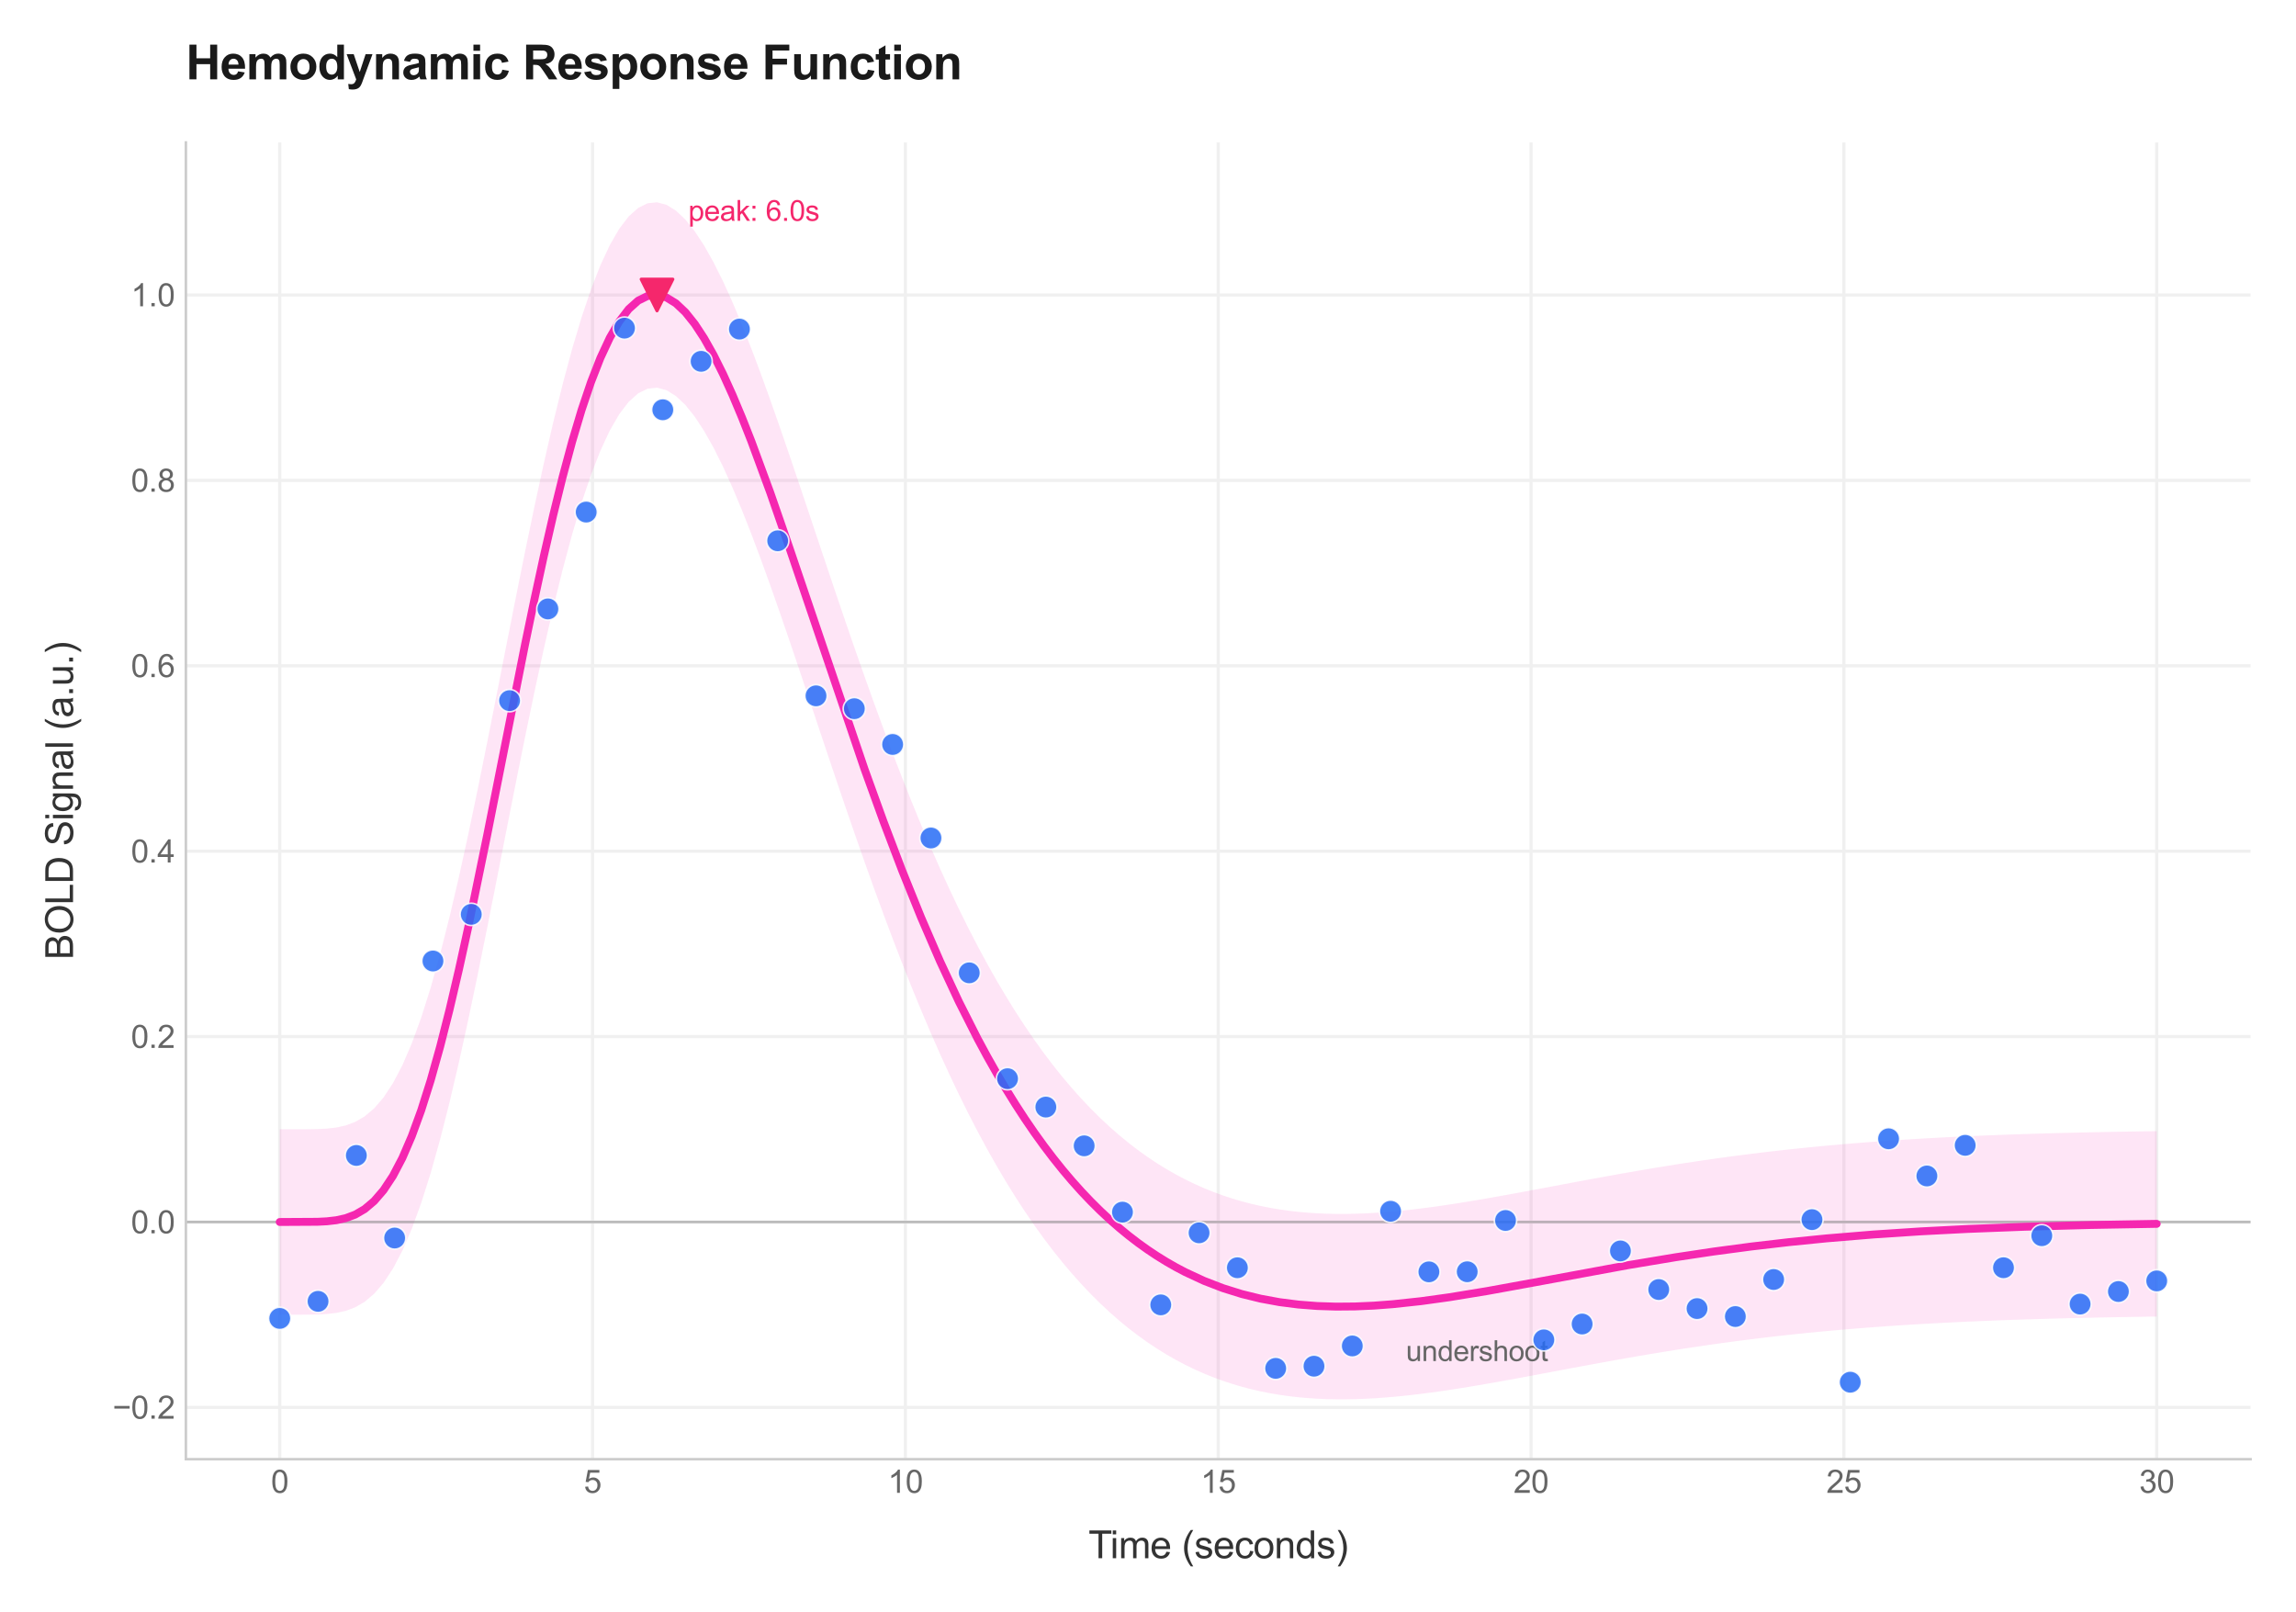 <?xml version="1.0" encoding="utf-8" standalone="no"?>
<!DOCTYPE svg PUBLIC "-//W3C//DTD SVG 1.1//EN"
  "http://www.w3.org/Graphics/SVG/1.1/DTD/svg11.dtd">
<svg xmlns:xlink="http://www.w3.org/1999/xlink" viewBox="0 0 727.609 510.663" xmlns="http://www.w3.org/2000/svg" version="1.1">
 <defs>
  <style type="text/css">*{stroke-linejoin: round; stroke-linecap: butt}</style>
 </defs>
 <g id="figure_1">
  <g id="patch_1">
   <path d="M 0 510.663 
L 727.609 510.663 
L 727.609 0 
L 0 0 
z
" style="fill: #ffffff"/>
  </g>
  <g id="axes_1">
   <g id="patch_2">
    <path d="M 58.909 462.357 
L 713.209 462.357 
L 713.209 45.137 
L 58.909 45.137 
z
" style="fill: #ffffff"/>
   </g>
   <g id="matplotlib.axis_1">
    <g id="xtick_1">
     <g id="line2d_1">
      <path d="M 88.65 462.357 
L 88.65 45.137 
" clip-path="url(#p1707a2ef3b)" style="fill: none; stroke: #f0f0f0; stroke-linecap: round"/>
     </g>
     <g id="text_1">
      <!-- 0 -->
      <g style="fill: #666666" transform="translate(85.87 473.015) scale(0.1 -0.1)">
       <defs>
        <path id="ArialMT-30" d="M 266 2259 
Q 266 3072 433 3567 
Q 600 4063 929 4331 
Q 1259 4600 1759 4600 
Q 2128 4600 2406 4451 
Q 2684 4303 2865 4023 
Q 3047 3744 3150 3342 
Q 3253 2941 3253 2259 
Q 3253 1453 3087 958 
Q 2922 463 2592 192 
Q 2263 -78 1759 -78 
Q 1097 -78 719 397 
Q 266 969 266 2259 
z
M 844 2259 
Q 844 1131 1108 757 
Q 1372 384 1759 384 
Q 2147 384 2411 759 
Q 2675 1134 2675 2259 
Q 2675 3391 2411 3762 
Q 2147 4134 1753 4134 
Q 1366 4134 1134 3806 
Q 844 3388 844 2259 
z
" transform="scale(0.016)"/>
       </defs>
       <use xlink:href="#ArialMT-30"/>
      </g>
     </g>
    </g>
    <g id="xtick_2">
     <g id="line2d_2">
      <path d="M 187.787 462.357 
L 187.787 45.137 
" clip-path="url(#p1707a2ef3b)" style="fill: none; stroke: #f0f0f0; stroke-linecap: round"/>
     </g>
     <g id="text_2">
      <!-- 5 -->
      <g style="fill: #666666" transform="translate(185.006 473.015) scale(0.1 -0.1)">
       <defs>
        <path id="ArialMT-35" d="M 266 1200 
L 856 1250 
Q 922 819 1161 601 
Q 1400 384 1738 384 
Q 2144 384 2425 690 
Q 2706 997 2706 1503 
Q 2706 1984 2436 2262 
Q 2166 2541 1728 2541 
Q 1456 2541 1237 2417 
Q 1019 2294 894 2097 
L 366 2166 
L 809 4519 
L 3088 4519 
L 3088 3981 
L 1259 3981 
L 1013 2750 
Q 1425 3038 1878 3038 
Q 2478 3038 2890 2622 
Q 3303 2206 3303 1553 
Q 3303 931 2941 478 
Q 2500 -78 1738 -78 
Q 1113 -78 717 272 
Q 322 622 266 1200 
z
" transform="scale(0.016)"/>
       </defs>
       <use xlink:href="#ArialMT-35"/>
      </g>
     </g>
    </g>
    <g id="xtick_3">
     <g id="line2d_3">
      <path d="M 286.923 462.357 
L 286.923 45.137 
" clip-path="url(#p1707a2ef3b)" style="fill: none; stroke: #f0f0f0; stroke-linecap: round"/>
     </g>
     <g id="text_3">
      <!-- 10 -->
      <g style="fill: #666666" transform="translate(281.362 473.015) scale(0.1 -0.1)">
       <defs>
        <path id="ArialMT-31" d="M 2384 0 
L 1822 0 
L 1822 3584 
Q 1619 3391 1289 3197 
Q 959 3003 697 2906 
L 697 3450 
Q 1169 3672 1522 3987 
Q 1875 4303 2022 4600 
L 2384 4600 
L 2384 0 
z
" transform="scale(0.016)"/>
       </defs>
       <use xlink:href="#ArialMT-31"/>
       <use xlink:href="#ArialMT-30" transform="translate(55.615 0)"/>
      </g>
     </g>
    </g>
    <g id="xtick_4">
     <g id="line2d_4">
      <path d="M 386.059 462.357 
L 386.059 45.137 
" clip-path="url(#p1707a2ef3b)" style="fill: none; stroke: #f0f0f0; stroke-linecap: round"/>
     </g>
     <g id="text_4">
      <!-- 15 -->
      <g style="fill: #666666" transform="translate(380.498 473.015) scale(0.1 -0.1)">
       <use xlink:href="#ArialMT-31"/>
       <use xlink:href="#ArialMT-35" transform="translate(55.615 0)"/>
      </g>
     </g>
    </g>
    <g id="xtick_5">
     <g id="line2d_5">
      <path d="M 485.196 462.357 
L 485.196 45.137 
" clip-path="url(#p1707a2ef3b)" style="fill: none; stroke: #f0f0f0; stroke-linecap: round"/>
     </g>
     <g id="text_5">
      <!-- 20 -->
      <g style="fill: #666666" transform="translate(479.635 473.015) scale(0.1 -0.1)">
       <defs>
        <path id="ArialMT-32" d="M 3222 541 
L 3222 0 
L 194 0 
Q 188 203 259 391 
Q 375 700 629 1000 
Q 884 1300 1366 1694 
Q 2113 2306 2375 2664 
Q 2638 3022 2638 3341 
Q 2638 3675 2398 3904 
Q 2159 4134 1775 4134 
Q 1369 4134 1125 3890 
Q 881 3647 878 3216 
L 300 3275 
Q 359 3922 746 4261 
Q 1134 4600 1788 4600 
Q 2447 4600 2831 4234 
Q 3216 3869 3216 3328 
Q 3216 3053 3103 2787 
Q 2991 2522 2730 2228 
Q 2469 1934 1863 1422 
Q 1356 997 1212 845 
Q 1069 694 975 541 
L 3222 541 
z
" transform="scale(0.016)"/>
       </defs>
       <use xlink:href="#ArialMT-32"/>
       <use xlink:href="#ArialMT-30" transform="translate(55.615 0)"/>
      </g>
     </g>
    </g>
    <g id="xtick_6">
     <g id="line2d_6">
      <path d="M 584.332 462.357 
L 584.332 45.137 
" clip-path="url(#p1707a2ef3b)" style="fill: none; stroke: #f0f0f0; stroke-linecap: round"/>
     </g>
     <g id="text_6">
      <!-- 25 -->
      <g style="fill: #666666" transform="translate(578.771 473.015) scale(0.1 -0.1)">
       <use xlink:href="#ArialMT-32"/>
       <use xlink:href="#ArialMT-35" transform="translate(55.615 0)"/>
      </g>
     </g>
    </g>
    <g id="xtick_7">
     <g id="line2d_7">
      <path d="M 683.468 462.357 
L 683.468 45.137 
" clip-path="url(#p1707a2ef3b)" style="fill: none; stroke: #f0f0f0; stroke-linecap: round"/>
     </g>
     <g id="text_7">
      <!-- 30 -->
      <g style="fill: #666666" transform="translate(677.908 473.015) scale(0.1 -0.1)">
       <defs>
        <path id="ArialMT-33" d="M 269 1209 
L 831 1284 
Q 928 806 1161 595 
Q 1394 384 1728 384 
Q 2125 384 2398 659 
Q 2672 934 2672 1341 
Q 2672 1728 2419 1979 
Q 2166 2231 1775 2231 
Q 1616 2231 1378 2169 
L 1441 2663 
Q 1497 2656 1531 2656 
Q 1891 2656 2178 2843 
Q 2466 3031 2466 3422 
Q 2466 3731 2256 3934 
Q 2047 4138 1716 4138 
Q 1388 4138 1169 3931 
Q 950 3725 888 3313 
L 325 3413 
Q 428 3978 793 4289 
Q 1159 4600 1703 4600 
Q 2078 4600 2393 4439 
Q 2709 4278 2876 4000 
Q 3044 3722 3044 3409 
Q 3044 3113 2884 2869 
Q 2725 2625 2413 2481 
Q 2819 2388 3044 2092 
Q 3269 1797 3269 1353 
Q 3269 753 2831 336 
Q 2394 -81 1725 -81 
Q 1122 -81 723 278 
Q 325 638 269 1209 
z
" transform="scale(0.016)"/>
       </defs>
       <use xlink:href="#ArialMT-33"/>
       <use xlink:href="#ArialMT-30" transform="translate(55.615 0)"/>
      </g>
     </g>
    </g>
    <g id="text_8">
     <!-- Time (seconds) -->
     <g style="fill: #333333" transform="translate(344.943 493.738) scale(0.12 -0.12)">
      <defs>
       <path id="ArialMT-54" d="M 1659 0 
L 1659 4041 
L 150 4041 
L 150 4581 
L 3781 4581 
L 3781 4041 
L 2266 4041 
L 2266 0 
L 1659 0 
z
" transform="scale(0.016)"/>
       <path id="ArialMT-69" d="M 425 3934 
L 425 4581 
L 988 4581 
L 988 3934 
L 425 3934 
z
M 425 0 
L 425 3319 
L 988 3319 
L 988 0 
L 425 0 
z
" transform="scale(0.016)"/>
       <path id="ArialMT-6d" d="M 422 0 
L 422 3319 
L 925 3319 
L 925 2853 
Q 1081 3097 1340 3245 
Q 1600 3394 1931 3394 
Q 2300 3394 2536 3241 
Q 2772 3088 2869 2813 
Q 3263 3394 3894 3394 
Q 4388 3394 4653 3120 
Q 4919 2847 4919 2278 
L 4919 0 
L 4359 0 
L 4359 2091 
Q 4359 2428 4304 2576 
Q 4250 2725 4106 2815 
Q 3963 2906 3769 2906 
Q 3419 2906 3187 2673 
Q 2956 2441 2956 1928 
L 2956 0 
L 2394 0 
L 2394 2156 
Q 2394 2531 2256 2718 
Q 2119 2906 1806 2906 
Q 1569 2906 1367 2781 
Q 1166 2656 1075 2415 
Q 984 2175 984 1722 
L 984 0 
L 422 0 
z
" transform="scale(0.016)"/>
       <path id="ArialMT-65" d="M 2694 1069 
L 3275 997 
Q 3138 488 2766 206 
Q 2394 -75 1816 -75 
Q 1088 -75 661 373 
Q 234 822 234 1631 
Q 234 2469 665 2931 
Q 1097 3394 1784 3394 
Q 2450 3394 2872 2941 
Q 3294 2488 3294 1666 
Q 3294 1616 3291 1516 
L 816 1516 
Q 847 969 1125 678 
Q 1403 388 1819 388 
Q 2128 388 2347 550 
Q 2566 713 2694 1069 
z
M 847 1978 
L 2700 1978 
Q 2663 2397 2488 2606 
Q 2219 2931 1791 2931 
Q 1403 2931 1139 2672 
Q 875 2413 847 1978 
z
" transform="scale(0.016)"/>
       <path id="ArialMT-20" transform="scale(0.016)"/>
       <path id="ArialMT-28" d="M 1497 -1347 
Q 1031 -759 709 28 
Q 388 816 388 1659 
Q 388 2403 628 3084 
Q 909 3875 1497 4659 
L 1900 4659 
Q 1522 4009 1400 3731 
Q 1209 3300 1100 2831 
Q 966 2247 966 1656 
Q 966 153 1900 -1347 
L 1497 -1347 
z
" transform="scale(0.016)"/>
       <path id="ArialMT-73" d="M 197 991 
L 753 1078 
Q 800 744 1014 566 
Q 1228 388 1613 388 
Q 2000 388 2187 545 
Q 2375 703 2375 916 
Q 2375 1106 2209 1216 
Q 2094 1291 1634 1406 
Q 1016 1563 777 1677 
Q 538 1791 414 1992 
Q 291 2194 291 2438 
Q 291 2659 392 2848 
Q 494 3038 669 3163 
Q 800 3259 1026 3326 
Q 1253 3394 1513 3394 
Q 1903 3394 2198 3281 
Q 2494 3169 2634 2976 
Q 2775 2784 2828 2463 
L 2278 2388 
Q 2241 2644 2061 2787 
Q 1881 2931 1553 2931 
Q 1166 2931 1000 2803 
Q 834 2675 834 2503 
Q 834 2394 903 2306 
Q 972 2216 1119 2156 
Q 1203 2125 1616 2013 
Q 2213 1853 2448 1751 
Q 2684 1650 2818 1456 
Q 2953 1263 2953 975 
Q 2953 694 2789 445 
Q 2625 197 2315 61 
Q 2006 -75 1616 -75 
Q 969 -75 630 194 
Q 291 463 197 991 
z
" transform="scale(0.016)"/>
       <path id="ArialMT-63" d="M 2588 1216 
L 3141 1144 
Q 3050 572 2676 248 
Q 2303 -75 1759 -75 
Q 1078 -75 664 370 
Q 250 816 250 1647 
Q 250 2184 428 2587 
Q 606 2991 970 3192 
Q 1334 3394 1763 3394 
Q 2303 3394 2647 3120 
Q 2991 2847 3088 2344 
L 2541 2259 
Q 2463 2594 2264 2762 
Q 2066 2931 1784 2931 
Q 1359 2931 1093 2626 
Q 828 2322 828 1663 
Q 828 994 1084 691 
Q 1341 388 1753 388 
Q 2084 388 2306 591 
Q 2528 794 2588 1216 
z
" transform="scale(0.016)"/>
       <path id="ArialMT-6f" d="M 213 1659 
Q 213 2581 725 3025 
Q 1153 3394 1769 3394 
Q 2453 3394 2887 2945 
Q 3322 2497 3322 1706 
Q 3322 1066 3130 698 
Q 2938 331 2570 128 
Q 2203 -75 1769 -75 
Q 1072 -75 642 372 
Q 213 819 213 1659 
z
M 791 1659 
Q 791 1022 1069 705 
Q 1347 388 1769 388 
Q 2188 388 2466 706 
Q 2744 1025 2744 1678 
Q 2744 2294 2464 2611 
Q 2184 2928 1769 2928 
Q 1347 2928 1069 2612 
Q 791 2297 791 1659 
z
" transform="scale(0.016)"/>
       <path id="ArialMT-6e" d="M 422 0 
L 422 3319 
L 928 3319 
L 928 2847 
Q 1294 3394 1984 3394 
Q 2284 3394 2536 3286 
Q 2788 3178 2913 3003 
Q 3038 2828 3088 2588 
Q 3119 2431 3119 2041 
L 3119 0 
L 2556 0 
L 2556 2019 
Q 2556 2363 2490 2533 
Q 2425 2703 2258 2804 
Q 2091 2906 1866 2906 
Q 1506 2906 1245 2678 
Q 984 2450 984 1813 
L 984 0 
L 422 0 
z
" transform="scale(0.016)"/>
       <path id="ArialMT-64" d="M 2575 0 
L 2575 419 
Q 2259 -75 1647 -75 
Q 1250 -75 917 144 
Q 584 363 401 755 
Q 219 1147 219 1656 
Q 219 2153 384 2558 
Q 550 2963 881 3178 
Q 1213 3394 1622 3394 
Q 1922 3394 2156 3267 
Q 2391 3141 2538 2938 
L 2538 4581 
L 3097 4581 
L 3097 0 
L 2575 0 
z
M 797 1656 
Q 797 1019 1065 703 
Q 1334 388 1700 388 
Q 2069 388 2326 689 
Q 2584 991 2584 1609 
Q 2584 2291 2321 2609 
Q 2059 2928 1675 2928 
Q 1300 2928 1048 2622 
Q 797 2316 797 1656 
z
" transform="scale(0.016)"/>
       <path id="ArialMT-29" d="M 791 -1347 
L 388 -1347 
Q 1322 153 1322 1656 
Q 1322 2244 1188 2822 
Q 1081 3291 891 3722 
Q 769 4003 388 4659 
L 791 4659 
Q 1378 3875 1659 3084 
Q 1900 2403 1900 1659 
Q 1900 816 1576 28 
Q 1253 -759 791 -1347 
z
" transform="scale(0.016)"/>
      </defs>
      <use xlink:href="#ArialMT-54"/>
      <use xlink:href="#ArialMT-69" transform="translate(57.334 0)"/>
      <use xlink:href="#ArialMT-6d" transform="translate(79.551 0)"/>
      <use xlink:href="#ArialMT-65" transform="translate(162.852 0)"/>
      <use xlink:href="#ArialMT-20" transform="translate(218.467 0)"/>
      <use xlink:href="#ArialMT-28" transform="translate(246.25 0)"/>
      <use xlink:href="#ArialMT-73" transform="translate(279.551 0)"/>
      <use xlink:href="#ArialMT-65" transform="translate(329.551 0)"/>
      <use xlink:href="#ArialMT-63" transform="translate(385.166 0)"/>
      <use xlink:href="#ArialMT-6f" transform="translate(435.166 0)"/>
      <use xlink:href="#ArialMT-6e" transform="translate(490.781 0)"/>
      <use xlink:href="#ArialMT-64" transform="translate(546.396 0)"/>
      <use xlink:href="#ArialMT-73" transform="translate(602.012 0)"/>
      <use xlink:href="#ArialMT-29" transform="translate(652.012 0)"/>
     </g>
    </g>
   </g>
   <g id="matplotlib.axis_2">
    <g id="ytick_1">
     <g id="line2d_8">
      <path d="M 58.909 445.95 
L 713.209 445.95 
" clip-path="url(#p1707a2ef3b)" style="fill: none; stroke: #f0f0f0; stroke-linecap: round"/>
     </g>
     <g id="text_9">
      <!-- −0.2 -->
      <g style="fill: #666666" transform="translate(35.669 449.529) scale(0.1 -0.1)">
       <defs>
        <path id="ArialMT-2212" d="M 3381 1997 
L 356 1997 
L 356 2522 
L 3381 2522 
L 3381 1997 
z
" transform="scale(0.016)"/>
        <path id="ArialMT-2e" d="M 581 0 
L 581 641 
L 1222 641 
L 1222 0 
L 581 0 
z
" transform="scale(0.016)"/>
       </defs>
       <use xlink:href="#ArialMT-2212"/>
       <use xlink:href="#ArialMT-30" transform="translate(58.398 0)"/>
       <use xlink:href="#ArialMT-2e" transform="translate(114.014 0)"/>
       <use xlink:href="#ArialMT-32" transform="translate(141.797 0)"/>
      </g>
     </g>
    </g>
    <g id="ytick_2">
     <g id="line2d_9">
      <path d="M 58.909 387.204 
L 713.209 387.204 
" clip-path="url(#p1707a2ef3b)" style="fill: none; stroke: #f0f0f0; stroke-linecap: round"/>
     </g>
     <g id="text_10">
      <!-- 0.0 -->
      <g style="fill: #666666" transform="translate(41.509 390.783) scale(0.1 -0.1)">
       <use xlink:href="#ArialMT-30"/>
       <use xlink:href="#ArialMT-2e" transform="translate(55.615 0)"/>
       <use xlink:href="#ArialMT-30" transform="translate(83.398 0)"/>
      </g>
     </g>
    </g>
    <g id="ytick_3">
     <g id="line2d_10">
      <path d="M 58.909 328.458 
L 713.209 328.458 
" clip-path="url(#p1707a2ef3b)" style="fill: none; stroke: #f0f0f0; stroke-linecap: round"/>
     </g>
     <g id="text_11">
      <!-- 0.2 -->
      <g style="fill: #666666" transform="translate(41.509 332.037) scale(0.1 -0.1)">
       <use xlink:href="#ArialMT-30"/>
       <use xlink:href="#ArialMT-2e" transform="translate(55.615 0)"/>
       <use xlink:href="#ArialMT-32" transform="translate(83.398 0)"/>
      </g>
     </g>
    </g>
    <g id="ytick_4">
     <g id="line2d_11">
      <path d="M 58.909 269.712 
L 713.209 269.712 
" clip-path="url(#p1707a2ef3b)" style="fill: none; stroke: #f0f0f0; stroke-linecap: round"/>
     </g>
     <g id="text_12">
      <!-- 0.4 -->
      <g style="fill: #666666" transform="translate(41.509 273.291) scale(0.1 -0.1)">
       <defs>
        <path id="ArialMT-34" d="M 2069 0 
L 2069 1097 
L 81 1097 
L 81 1613 
L 2172 4581 
L 2631 4581 
L 2631 1613 
L 3250 1613 
L 3250 1097 
L 2631 1097 
L 2631 0 
L 2069 0 
z
M 2069 1613 
L 2069 3678 
L 634 1613 
L 2069 1613 
z
" transform="scale(0.016)"/>
       </defs>
       <use xlink:href="#ArialMT-30"/>
       <use xlink:href="#ArialMT-2e" transform="translate(55.615 0)"/>
       <use xlink:href="#ArialMT-34" transform="translate(83.398 0)"/>
      </g>
     </g>
    </g>
    <g id="ytick_5">
     <g id="line2d_12">
      <path d="M 58.909 210.966 
L 713.209 210.966 
" clip-path="url(#p1707a2ef3b)" style="fill: none; stroke: #f0f0f0; stroke-linecap: round"/>
     </g>
     <g id="text_13">
      <!-- 0.6 -->
      <g style="fill: #666666" transform="translate(41.509 214.545) scale(0.1 -0.1)">
       <defs>
        <path id="ArialMT-36" d="M 3184 3459 
L 2625 3416 
Q 2550 3747 2413 3897 
Q 2184 4138 1850 4138 
Q 1581 4138 1378 3988 
Q 1113 3794 959 3422 
Q 806 3050 800 2363 
Q 1003 2672 1297 2822 
Q 1591 2972 1913 2972 
Q 2475 2972 2870 2558 
Q 3266 2144 3266 1488 
Q 3266 1056 3080 686 
Q 2894 316 2569 119 
Q 2244 -78 1831 -78 
Q 1128 -78 684 439 
Q 241 956 241 2144 
Q 241 3472 731 4075 
Q 1159 4600 1884 4600 
Q 2425 4600 2770 4297 
Q 3116 3994 3184 3459 
z
M 888 1484 
Q 888 1194 1011 928 
Q 1134 663 1356 523 
Q 1578 384 1822 384 
Q 2178 384 2434 671 
Q 2691 959 2691 1453 
Q 2691 1928 2437 2201 
Q 2184 2475 1800 2475 
Q 1419 2475 1153 2201 
Q 888 1928 888 1484 
z
" transform="scale(0.016)"/>
       </defs>
       <use xlink:href="#ArialMT-30"/>
       <use xlink:href="#ArialMT-2e" transform="translate(55.615 0)"/>
       <use xlink:href="#ArialMT-36" transform="translate(83.398 0)"/>
      </g>
     </g>
    </g>
    <g id="ytick_6">
     <g id="line2d_13">
      <path d="M 58.909 152.22 
L 713.209 152.22 
" clip-path="url(#p1707a2ef3b)" style="fill: none; stroke: #f0f0f0; stroke-linecap: round"/>
     </g>
     <g id="text_14">
      <!-- 0.8 -->
      <g style="fill: #666666" transform="translate(41.509 155.799) scale(0.1 -0.1)">
       <defs>
        <path id="ArialMT-38" d="M 1131 2484 
Q 781 2613 612 2850 
Q 444 3088 444 3419 
Q 444 3919 803 4259 
Q 1163 4600 1759 4600 
Q 2359 4600 2725 4251 
Q 3091 3903 3091 3403 
Q 3091 3084 2923 2848 
Q 2756 2613 2416 2484 
Q 2838 2347 3058 2040 
Q 3278 1734 3278 1309 
Q 3278 722 2862 322 
Q 2447 -78 1769 -78 
Q 1091 -78 675 323 
Q 259 725 259 1325 
Q 259 1772 486 2073 
Q 713 2375 1131 2484 
z
M 1019 3438 
Q 1019 3113 1228 2906 
Q 1438 2700 1772 2700 
Q 2097 2700 2305 2904 
Q 2513 3109 2513 3406 
Q 2513 3716 2298 3927 
Q 2084 4138 1766 4138 
Q 1444 4138 1231 3931 
Q 1019 3725 1019 3438 
z
M 838 1322 
Q 838 1081 952 856 
Q 1066 631 1291 507 
Q 1516 384 1775 384 
Q 2178 384 2440 643 
Q 2703 903 2703 1303 
Q 2703 1709 2433 1975 
Q 2163 2241 1756 2241 
Q 1359 2241 1098 1978 
Q 838 1716 838 1322 
z
" transform="scale(0.016)"/>
       </defs>
       <use xlink:href="#ArialMT-30"/>
       <use xlink:href="#ArialMT-2e" transform="translate(55.615 0)"/>
       <use xlink:href="#ArialMT-38" transform="translate(83.398 0)"/>
      </g>
     </g>
    </g>
    <g id="ytick_7">
     <g id="line2d_14">
      <path d="M 58.909 93.474 
L 713.209 93.474 
" clip-path="url(#p1707a2ef3b)" style="fill: none; stroke: #f0f0f0; stroke-linecap: round"/>
     </g>
     <g id="text_15">
      <!-- 1.0 -->
      <g style="fill: #666666" transform="translate(41.509 97.053) scale(0.1 -0.1)">
       <use xlink:href="#ArialMT-31"/>
       <use xlink:href="#ArialMT-2e" transform="translate(55.615 0)"/>
       <use xlink:href="#ArialMT-30" transform="translate(83.398 0)"/>
      </g>
     </g>
    </g>
    <g id="text_16">
     <!-- BOLD Signal (a.u.) -->
     <g style="fill: #333333" transform="translate(23.143 304.1) rotate(-90) scale(0.12 -0.12)">
      <defs>
       <path id="ArialMT-42" d="M 469 0 
L 469 4581 
L 2188 4581 
Q 2713 4581 3030 4442 
Q 3347 4303 3526 4014 
Q 3706 3725 3706 3409 
Q 3706 3116 3547 2856 
Q 3388 2597 3066 2438 
Q 3481 2316 3704 2022 
Q 3928 1728 3928 1328 
Q 3928 1006 3792 729 
Q 3656 453 3456 303 
Q 3256 153 2954 76 
Q 2653 0 2216 0 
L 469 0 
z
M 1075 2656 
L 2066 2656 
Q 2469 2656 2644 2709 
Q 2875 2778 2992 2937 
Q 3109 3097 3109 3338 
Q 3109 3566 3000 3739 
Q 2891 3913 2687 3977 
Q 2484 4041 1991 4041 
L 1075 4041 
L 1075 2656 
z
M 1075 541 
L 2216 541 
Q 2509 541 2628 563 
Q 2838 600 2978 687 
Q 3119 775 3209 942 
Q 3300 1109 3300 1328 
Q 3300 1584 3169 1773 
Q 3038 1963 2805 2039 
Q 2572 2116 2134 2116 
L 1075 2116 
L 1075 541 
z
" transform="scale(0.016)"/>
       <path id="ArialMT-4f" d="M 309 2231 
Q 309 3372 921 4017 
Q 1534 4663 2503 4663 
Q 3138 4663 3647 4359 
Q 4156 4056 4423 3514 
Q 4691 2972 4691 2284 
Q 4691 1588 4409 1038 
Q 4128 488 3612 205 
Q 3097 -78 2500 -78 
Q 1853 -78 1343 234 
Q 834 547 571 1087 
Q 309 1628 309 2231 
z
M 934 2222 
Q 934 1394 1379 917 
Q 1825 441 2497 441 
Q 3181 441 3623 922 
Q 4066 1403 4066 2288 
Q 4066 2847 3877 3264 
Q 3688 3681 3323 3911 
Q 2959 4141 2506 4141 
Q 1863 4141 1398 3698 
Q 934 3256 934 2222 
z
" transform="scale(0.016)"/>
       <path id="ArialMT-4c" d="M 469 0 
L 469 4581 
L 1075 4581 
L 1075 541 
L 3331 541 
L 3331 0 
L 469 0 
z
" transform="scale(0.016)"/>
       <path id="ArialMT-44" d="M 494 0 
L 494 4581 
L 2072 4581 
Q 2606 4581 2888 4516 
Q 3281 4425 3559 4188 
Q 3922 3881 4101 3404 
Q 4281 2928 4281 2316 
Q 4281 1794 4159 1391 
Q 4038 988 3847 723 
Q 3656 459 3429 307 
Q 3203 156 2883 78 
Q 2563 0 2147 0 
L 494 0 
z
M 1100 541 
L 2078 541 
Q 2531 541 2789 625 
Q 3047 709 3200 863 
Q 3416 1078 3536 1442 
Q 3656 1806 3656 2325 
Q 3656 3044 3420 3430 
Q 3184 3816 2847 3947 
Q 2603 4041 2063 4041 
L 1100 4041 
L 1100 541 
z
" transform="scale(0.016)"/>
       <path id="ArialMT-53" d="M 288 1472 
L 859 1522 
Q 900 1178 1048 958 
Q 1197 738 1509 602 
Q 1822 466 2213 466 
Q 2559 466 2825 569 
Q 3091 672 3220 851 
Q 3350 1031 3350 1244 
Q 3350 1459 3225 1620 
Q 3100 1781 2813 1891 
Q 2628 1963 1997 2114 
Q 1366 2266 1113 2400 
Q 784 2572 623 2826 
Q 463 3081 463 3397 
Q 463 3744 659 4045 
Q 856 4347 1234 4503 
Q 1613 4659 2075 4659 
Q 2584 4659 2973 4495 
Q 3363 4331 3572 4012 
Q 3781 3694 3797 3291 
L 3216 3247 
Q 3169 3681 2898 3903 
Q 2628 4125 2100 4125 
Q 1550 4125 1298 3923 
Q 1047 3722 1047 3438 
Q 1047 3191 1225 3031 
Q 1400 2872 2139 2705 
Q 2878 2538 3153 2413 
Q 3553 2228 3743 1945 
Q 3934 1663 3934 1294 
Q 3934 928 3725 604 
Q 3516 281 3123 101 
Q 2731 -78 2241 -78 
Q 1619 -78 1198 103 
Q 778 284 539 648 
Q 300 1013 288 1472 
z
" transform="scale(0.016)"/>
       <path id="ArialMT-67" d="M 319 -275 
L 866 -356 
Q 900 -609 1056 -725 
Q 1266 -881 1628 -881 
Q 2019 -881 2231 -725 
Q 2444 -569 2519 -288 
Q 2563 -116 2559 434 
Q 2191 0 1641 0 
Q 956 0 581 494 
Q 206 988 206 1678 
Q 206 2153 378 2554 
Q 550 2956 876 3175 
Q 1203 3394 1644 3394 
Q 2231 3394 2613 2919 
L 2613 3319 
L 3131 3319 
L 3131 450 
Q 3131 -325 2973 -648 
Q 2816 -972 2473 -1159 
Q 2131 -1347 1631 -1347 
Q 1038 -1347 672 -1080 
Q 306 -813 319 -275 
z
M 784 1719 
Q 784 1066 1043 766 
Q 1303 466 1694 466 
Q 2081 466 2343 764 
Q 2606 1063 2606 1700 
Q 2606 2309 2336 2618 
Q 2066 2928 1684 2928 
Q 1309 2928 1046 2623 
Q 784 2319 784 1719 
z
" transform="scale(0.016)"/>
       <path id="ArialMT-61" d="M 2588 409 
Q 2275 144 1986 34 
Q 1697 -75 1366 -75 
Q 819 -75 525 192 
Q 231 459 231 875 
Q 231 1119 342 1320 
Q 453 1522 633 1644 
Q 813 1766 1038 1828 
Q 1203 1872 1538 1913 
Q 2219 1994 2541 2106 
Q 2544 2222 2544 2253 
Q 2544 2597 2384 2738 
Q 2169 2928 1744 2928 
Q 1347 2928 1158 2789 
Q 969 2650 878 2297 
L 328 2372 
Q 403 2725 575 2942 
Q 747 3159 1072 3276 
Q 1397 3394 1825 3394 
Q 2250 3394 2515 3294 
Q 2781 3194 2906 3042 
Q 3031 2891 3081 2659 
Q 3109 2516 3109 2141 
L 3109 1391 
Q 3109 606 3145 398 
Q 3181 191 3288 0 
L 2700 0 
Q 2613 175 2588 409 
z
M 2541 1666 
Q 2234 1541 1622 1453 
Q 1275 1403 1131 1340 
Q 988 1278 909 1158 
Q 831 1038 831 891 
Q 831 666 1001 516 
Q 1172 366 1500 366 
Q 1825 366 2078 508 
Q 2331 650 2450 897 
Q 2541 1088 2541 1459 
L 2541 1666 
z
" transform="scale(0.016)"/>
       <path id="ArialMT-6c" d="M 409 0 
L 409 4581 
L 972 4581 
L 972 0 
L 409 0 
z
" transform="scale(0.016)"/>
       <path id="ArialMT-75" d="M 2597 0 
L 2597 488 
Q 2209 -75 1544 -75 
Q 1250 -75 995 37 
Q 741 150 617 320 
Q 494 491 444 738 
Q 409 903 409 1263 
L 409 3319 
L 972 3319 
L 972 1478 
Q 972 1038 1006 884 
Q 1059 663 1231 536 
Q 1403 409 1656 409 
Q 1909 409 2131 539 
Q 2353 669 2445 892 
Q 2538 1116 2538 1541 
L 2538 3319 
L 3100 3319 
L 3100 0 
L 2597 0 
z
" transform="scale(0.016)"/>
      </defs>
      <use xlink:href="#ArialMT-42"/>
      <use xlink:href="#ArialMT-4f" transform="translate(66.699 0)"/>
      <use xlink:href="#ArialMT-4c" transform="translate(144.482 0)"/>
      <use xlink:href="#ArialMT-44" transform="translate(200.098 0)"/>
      <use xlink:href="#ArialMT-20" transform="translate(272.314 0)"/>
      <use xlink:href="#ArialMT-53" transform="translate(300.098 0)"/>
      <use xlink:href="#ArialMT-69" transform="translate(366.797 0)"/>
      <use xlink:href="#ArialMT-67" transform="translate(389.014 0)"/>
      <use xlink:href="#ArialMT-6e" transform="translate(444.629 0)"/>
      <use xlink:href="#ArialMT-61" transform="translate(500.244 0)"/>
      <use xlink:href="#ArialMT-6c" transform="translate(555.859 0)"/>
      <use xlink:href="#ArialMT-20" transform="translate(578.076 0)"/>
      <use xlink:href="#ArialMT-28" transform="translate(605.859 0)"/>
      <use xlink:href="#ArialMT-61" transform="translate(639.16 0)"/>
      <use xlink:href="#ArialMT-2e" transform="translate(694.775 0)"/>
      <use xlink:href="#ArialMT-75" transform="translate(722.559 0)"/>
      <use xlink:href="#ArialMT-2e" transform="translate(778.174 0)"/>
      <use xlink:href="#ArialMT-29" transform="translate(805.957 0)"/>
     </g>
    </g>
   </g>
   <g id="FillBetweenPolyCollection_1">
    <defs>
     <path id="m324de43f6e" d="M 88.65 -152.832 
L 88.65 -94.086 
L 91.639 -94.086 
L 94.628 -94.088 
L 97.617 -94.1 
L 100.606 -94.153 
L 103.595 -94.305 
L 106.585 -94.649 
L 109.574 -95.308 
L 112.563 -96.427 
L 115.552 -98.168 
L 118.541 -100.691 
L 121.53 -104.15 
L 124.519 -108.676 
L 127.508 -114.369 
L 130.497 -121.299 
L 133.486 -129.493 
L 136.475 -138.938 
L 139.464 -149.585 
L 142.453 -161.346 
L 145.442 -174.101 
L 148.431 -187.704 
L 151.42 -201.986 
L 154.409 -216.765 
L 157.398 -231.848 
L 160.387 -247.039 
L 163.376 -262.144 
L 166.365 -276.974 
L 169.354 -291.354 
L 172.343 -305.118 
L 175.332 -318.121 
L 178.321 -330.232 
L 181.31 -341.343 
L 184.299 -351.364 
L 187.288 -360.225 
L 190.278 -367.876 
L 193.267 -374.288 
L 196.256 -379.446 
L 199.245 -383.353 
L 202.234 -386.028 
L 205.223 -387.501 
L 208.212 -387.816 
L 211.201 -387.024 
L 214.19 -385.186 
L 217.179 -382.367 
L 220.168 -378.641 
L 223.157 -374.081 
L 226.146 -368.764 
L 229.135 -362.768 
L 232.124 -356.17 
L 235.113 -349.046 
L 238.102 -341.472 
L 241.091 -333.517 
L 244.08 -325.25 
L 247.069 -316.736 
L 250.058 -308.036 
L 253.047 -299.206 
L 256.036 -290.298 
L 259.025 -281.36 
L 262.014 -272.436 
L 265.003 -263.563 
L 267.992 -254.778 
L 270.981 -246.111 
L 273.971 -237.589 
L 276.96 -229.234 
L 279.949 -221.068 
L 282.938 -213.105 
L 285.927 -205.361 
L 288.916 -197.845 
L 291.905 -190.567 
L 294.894 -183.532 
L 297.883 -176.745 
L 300.872 -170.208 
L 303.861 -163.922 
L 306.85 -157.887 
L 309.839 -152.102 
L 312.828 -146.563 
L 315.817 -141.267 
L 318.806 -136.211 
L 321.795 -131.389 
L 324.784 -126.797 
L 327.773 -122.428 
L 330.762 -118.279 
L 333.751 -114.341 
L 336.74 -110.611 
L 339.729 -107.081 
L 342.718 -103.745 
L 345.707 -100.597 
L 348.696 -97.632 
L 351.685 -94.843 
L 354.674 -92.225 
L 357.664 -89.772 
L 360.653 -87.478 
L 363.642 -85.337 
L 366.631 -83.345 
L 369.62 -81.496 
L 372.609 -79.785 
L 375.598 -78.206 
L 378.587 -76.756 
L 381.576 -75.428 
L 384.565 -74.219 
L 387.554 -73.124 
L 390.543 -72.138 
L 393.532 -71.256 
L 396.521 -70.475 
L 399.51 -69.79 
L 402.499 -69.197 
L 405.488 -68.692 
L 408.477 -68.27 
L 411.466 -67.927 
L 414.455 -67.66 
L 417.444 -67.465 
L 420.433 -67.337 
L 423.422 -67.274 
L 426.411 -67.271 
L 429.4 -67.325 
L 432.389 -67.432 
L 435.378 -67.589 
L 438.368 -67.792 
L 441.357 -68.038 
L 444.346 -68.324 
L 447.335 -68.646 
L 450.324 -69.003 
L 453.313 -69.389 
L 456.302 -69.804 
L 459.291 -70.244 
L 462.28 -70.706 
L 465.269 -71.188 
L 468.258 -71.687 
L 471.247 -72.201 
L 474.236 -72.728 
L 477.225 -73.266 
L 480.214 -73.812 
L 483.203 -74.364 
L 486.192 -74.922 
L 489.181 -75.482 
L 492.17 -76.044 
L 495.159 -76.606 
L 498.148 -77.167 
L 501.137 -77.724 
L 504.126 -78.278 
L 507.115 -78.826 
L 510.104 -79.369 
L 513.093 -79.904 
L 516.082 -80.431 
L 519.071 -80.95 
L 522.061 -81.459 
L 525.05 -81.958 
L 528.039 -82.446 
L 531.028 -82.923 
L 534.017 -83.389 
L 537.006 -83.844 
L 539.995 -84.286 
L 542.984 -84.715 
L 545.973 -85.133 
L 548.962 -85.537 
L 551.951 -85.93 
L 554.94 -86.309 
L 557.929 -86.676 
L 560.918 -87.03 
L 563.907 -87.372 
L 566.896 -87.701 
L 569.885 -88.018 
L 572.874 -88.322 
L 575.863 -88.615 
L 578.852 -88.897 
L 581.841 -89.166 
L 584.83 -89.425 
L 587.819 -89.672 
L 590.808 -89.909 
L 593.797 -90.135 
L 596.786 -90.351 
L 599.775 -90.558 
L 602.764 -90.755 
L 605.754 -90.942 
L 608.743 -91.121 
L 611.732 -91.291 
L 614.721 -91.452 
L 617.71 -91.606 
L 620.699 -91.751 
L 623.688 -91.89 
L 626.677 -92.021 
L 629.666 -92.145 
L 632.655 -92.263 
L 635.644 -92.374 
L 638.633 -92.48 
L 641.622 -92.579 
L 644.611 -92.673 
L 647.6 -92.762 
L 650.589 -92.846 
L 653.578 -92.925 
L 656.567 -92.999 
L 659.556 -93.07 
L 662.545 -93.136 
L 665.534 -93.198 
L 668.523 -93.256 
L 671.512 -93.311 
L 674.501 -93.363 
L 677.49 -93.411 
L 680.479 -93.457 
L 683.468 -93.499 
L 683.468 -152.245 
L 683.468 -152.245 
L 680.479 -152.203 
L 677.49 -152.157 
L 674.501 -152.109 
L 671.512 -152.057 
L 668.523 -152.002 
L 665.534 -151.944 
L 662.545 -151.882 
L 659.556 -151.816 
L 656.567 -151.745 
L 653.578 -151.671 
L 650.589 -151.592 
L 647.6 -151.508 
L 644.611 -151.419 
L 641.622 -151.325 
L 638.633 -151.226 
L 635.644 -151.12 
L 632.655 -151.009 
L 629.666 -150.891 
L 626.677 -150.767 
L 623.688 -150.636 
L 620.699 -150.497 
L 617.71 -150.352 
L 614.721 -150.198 
L 611.732 -150.037 
L 608.743 -149.867 
L 605.754 -149.688 
L 602.764 -149.501 
L 599.775 -149.304 
L 596.786 -149.097 
L 593.797 -148.881 
L 590.808 -148.655 
L 587.819 -148.418 
L 584.83 -148.171 
L 581.841 -147.912 
L 578.852 -147.643 
L 575.863 -147.361 
L 572.874 -147.068 
L 569.885 -146.764 
L 566.896 -146.447 
L 563.907 -146.118 
L 560.918 -145.776 
L 557.929 -145.422 
L 554.94 -145.055 
L 551.951 -144.676 
L 548.962 -144.283 
L 545.973 -143.879 
L 542.984 -143.461 
L 539.995 -143.032 
L 537.006 -142.59 
L 534.017 -142.135 
L 531.028 -141.669 
L 528.039 -141.192 
L 525.05 -140.704 
L 522.061 -140.205 
L 519.071 -139.696 
L 516.082 -139.177 
L 513.093 -138.65 
L 510.104 -138.115 
L 507.115 -137.572 
L 504.126 -137.024 
L 501.137 -136.47 
L 498.148 -135.913 
L 495.159 -135.352 
L 492.17 -134.79 
L 489.181 -134.228 
L 486.192 -133.668 
L 483.203 -133.11 
L 480.214 -132.558 
L 477.225 -132.012 
L 474.236 -131.474 
L 471.247 -130.947 
L 468.258 -130.433 
L 465.269 -129.934 
L 462.28 -129.452 
L 459.291 -128.99 
L 456.302 -128.55 
L 453.313 -128.135 
L 450.324 -127.749 
L 447.335 -127.392 
L 444.346 -127.07 
L 441.357 -126.784 
L 438.368 -126.538 
L 435.378 -126.335 
L 432.389 -126.178 
L 429.4 -126.071 
L 426.411 -126.017 
L 423.422 -126.02 
L 420.433 -126.083 
L 417.444 -126.211 
L 414.455 -126.406 
L 411.466 -126.673 
L 408.477 -127.016 
L 405.488 -127.438 
L 402.499 -127.943 
L 399.51 -128.536 
L 396.521 -129.221 
L 393.532 -130.002 
L 390.543 -130.884 
L 387.554 -131.87 
L 384.565 -132.965 
L 381.576 -134.174 
L 378.587 -135.502 
L 375.598 -136.952 
L 372.609 -138.531 
L 369.62 -140.242 
L 366.631 -142.091 
L 363.642 -144.083 
L 360.653 -146.224 
L 357.664 -148.518 
L 354.674 -150.971 
L 351.685 -153.589 
L 348.696 -156.378 
L 345.707 -159.343 
L 342.718 -162.491 
L 339.729 -165.827 
L 336.74 -169.357 
L 333.751 -173.087 
L 330.762 -177.025 
L 327.773 -181.174 
L 324.784 -185.543 
L 321.795 -190.135 
L 318.806 -194.957 
L 315.817 -200.013 
L 312.828 -205.309 
L 309.839 -210.847 
L 306.85 -216.633 
L 303.861 -222.668 
L 300.872 -228.954 
L 297.883 -235.491 
L 294.894 -242.278 
L 291.905 -249.313 
L 288.916 -256.591 
L 285.927 -264.107 
L 282.938 -271.851 
L 279.949 -279.813 
L 276.96 -287.98 
L 273.971 -296.335 
L 270.981 -304.857 
L 267.992 -313.524 
L 265.003 -322.309 
L 262.014 -331.182 
L 259.025 -340.106 
L 256.036 -349.044 
L 253.047 -357.952 
L 250.058 -366.782 
L 247.069 -375.482 
L 244.08 -383.996 
L 241.091 -392.263 
L 238.102 -400.217 
L 235.113 -407.792 
L 232.124 -414.916 
L 229.135 -421.514 
L 226.146 -427.51 
L 223.157 -432.827 
L 220.168 -437.387 
L 217.179 -441.113 
L 214.19 -443.931 
L 211.201 -445.77 
L 208.212 -446.562 
L 205.223 -446.247 
L 202.234 -444.774 
L 199.245 -442.099 
L 196.256 -438.192 
L 193.267 -433.034 
L 190.278 -426.622 
L 187.288 -418.971 
L 184.299 -410.11 
L 181.31 -400.089 
L 178.321 -388.978 
L 175.332 -376.867 
L 172.343 -363.864 
L 169.354 -350.1 
L 166.365 -335.72 
L 163.376 -320.89 
L 160.387 -305.785 
L 157.398 -290.594 
L 154.409 -275.511 
L 151.42 -260.732 
L 148.431 -246.45 
L 145.442 -232.847 
L 142.453 -220.092 
L 139.464 -208.331 
L 136.475 -197.684 
L 133.486 -188.239 
L 130.497 -180.045 
L 127.508 -173.115 
L 124.519 -167.422 
L 121.53 -162.896 
L 118.541 -159.437 
L 115.552 -156.914 
L 112.563 -155.173 
L 109.574 -154.054 
L 106.585 -153.395 
L 103.595 -153.051 
L 100.606 -152.899 
L 97.617 -152.846 
L 94.628 -152.834 
L 91.639 -152.832 
L 88.65 -152.832 
z
"/>
    </defs>
    <g clip-path="url(#p1707a2ef3b)">
     <use xlink:href="#m324de43f6e" x="0" y="510.663" style="fill: #f527b0; fill-opacity: 0.12"/>
    </g>
   </g>
   <g id="line2d_15">
    <path d="M 58.909 387.204 
L 713.209 387.204 
" clip-path="url(#p1707a2ef3b)" style="fill: none; stroke: #888888; stroke-opacity: 0.5; stroke-width: 0.8; stroke-linecap: round"/>
   </g>
   <g id="patch_3">
    <path d="M 58.909 462.357 
L 58.909 45.137 
" style="fill: none; stroke: #cccccc; stroke-width: 0.8; stroke-linejoin: miter; stroke-linecap: square"/>
   </g>
   <g id="patch_4">
    <path d="M 58.909 462.357 
L 713.209 462.357 
" style="fill: none; stroke: #cccccc; stroke-width: 0.8; stroke-linejoin: miter; stroke-linecap: square"/>
   </g>
   <g id="line2d_16">
    <path d="M 88.65 387.204 
L 100.606 387.137 
L 103.595 386.985 
L 106.585 386.641 
L 109.574 385.983 
L 112.563 384.863 
L 115.552 383.123 
L 118.541 380.599 
L 121.53 377.14 
L 124.519 372.615 
L 127.508 366.921 
L 130.497 359.991 
L 133.486 351.798 
L 136.475 342.352 
L 139.464 331.705 
L 142.453 319.944 
L 145.442 307.189 
L 148.431 293.587 
L 154.409 264.525 
L 166.365 204.316 
L 169.354 189.936 
L 172.343 176.172 
L 175.332 163.17 
L 178.321 151.058 
L 181.31 139.947 
L 184.299 129.927 
L 187.288 121.066 
L 190.278 113.414 
L 193.267 107.002 
L 196.256 101.845 
L 199.245 97.937 
L 202.234 95.262 
L 205.223 93.789 
L 208.212 93.474 
L 211.201 94.266 
L 214.19 96.105 
L 217.179 98.923 
L 220.168 102.65 
L 223.157 107.21 
L 226.146 112.527 
L 229.135 118.523 
L 232.124 125.12 
L 235.113 132.244 
L 238.102 139.819 
L 244.08 156.04 
L 250.058 173.254 
L 273.971 243.702 
L 279.949 260.223 
L 285.927 275.93 
L 291.905 290.724 
L 297.883 304.546 
L 303.861 317.368 
L 309.839 329.189 
L 312.828 334.728 
L 315.817 340.023 
L 318.806 345.08 
L 321.795 349.901 
L 324.784 354.494 
L 327.773 358.862 
L 330.762 363.012 
L 333.751 366.949 
L 336.74 370.68 
L 339.729 374.21 
L 342.718 377.546 
L 345.707 380.693 
L 348.696 383.658 
L 351.685 386.447 
L 354.674 389.065 
L 357.664 391.518 
L 360.653 393.813 
L 363.642 395.953 
L 366.631 397.945 
L 369.62 399.794 
L 372.609 401.506 
L 375.598 403.084 
L 381.576 405.862 
L 387.554 408.166 
L 393.532 410.034 
L 399.51 411.5 
L 405.488 412.599 
L 411.466 413.363 
L 417.444 413.825 
L 423.422 414.016 
L 429.4 413.965 
L 435.378 413.702 
L 441.357 413.252 
L 450.324 412.288 
L 459.291 411.046 
L 471.247 409.089 
L 486.192 406.368 
L 516.082 400.859 
L 531.028 398.367 
L 542.984 396.575 
L 554.94 394.981 
L 566.896 393.59 
L 578.852 392.394 
L 593.797 391.155 
L 608.743 390.17 
L 623.688 389.401 
L 641.622 388.711 
L 662.545 388.155 
L 683.468 387.791 
L 683.468 387.791 
" clip-path="url(#p1707a2ef3b)" style="fill: none; stroke: #f527b0; stroke-width: 2.5; stroke-linecap: round"/>
   </g>
   <g id="text_17">
    <!-- peak: 6.0s -->
    <g style="fill: #f5276c" transform="translate(218.125 69.976) scale(0.09 -0.09)">
     <defs>
      <path id="ArialMT-70" d="M 422 -1272 
L 422 3319 
L 934 3319 
L 934 2888 
Q 1116 3141 1344 3267 
Q 1572 3394 1897 3394 
Q 2322 3394 2647 3175 
Q 2972 2956 3137 2557 
Q 3303 2159 3303 1684 
Q 3303 1175 3120 767 
Q 2938 359 2589 142 
Q 2241 -75 1856 -75 
Q 1575 -75 1351 44 
Q 1128 163 984 344 
L 984 -1272 
L 422 -1272 
z
M 931 1641 
Q 931 1000 1190 694 
Q 1450 388 1819 388 
Q 2194 388 2461 705 
Q 2728 1022 2728 1688 
Q 2728 2322 2467 2637 
Q 2206 2953 1844 2953 
Q 1484 2953 1207 2617 
Q 931 2281 931 1641 
z
" transform="scale(0.016)"/>
      <path id="ArialMT-6b" d="M 425 0 
L 425 4581 
L 988 4581 
L 988 1969 
L 2319 3319 
L 3047 3319 
L 1778 2088 
L 3175 0 
L 2481 0 
L 1384 1697 
L 988 1316 
L 988 0 
L 425 0 
z
" transform="scale(0.016)"/>
      <path id="ArialMT-3a" d="M 578 2678 
L 578 3319 
L 1219 3319 
L 1219 2678 
L 578 2678 
z
M 578 0 
L 578 641 
L 1219 641 
L 1219 0 
L 578 0 
z
" transform="scale(0.016)"/>
     </defs>
     <use xlink:href="#ArialMT-70"/>
     <use xlink:href="#ArialMT-65" transform="translate(55.615 0)"/>
     <use xlink:href="#ArialMT-61" transform="translate(111.23 0)"/>
     <use xlink:href="#ArialMT-6b" transform="translate(166.846 0)"/>
     <use xlink:href="#ArialMT-3a" transform="translate(216.846 0)"/>
     <use xlink:href="#ArialMT-20" transform="translate(244.629 0)"/>
     <use xlink:href="#ArialMT-36" transform="translate(272.412 0)"/>
     <use xlink:href="#ArialMT-2e" transform="translate(328.027 0)"/>
     <use xlink:href="#ArialMT-30" transform="translate(355.811 0)"/>
     <use xlink:href="#ArialMT-73" transform="translate(411.426 0)"/>
    </g>
   </g>
   <g id="text_18">
    <!-- undershoot -->
    <g style="fill: #666666" transform="translate(445.541 431.264) scale(0.09 -0.09)">
     <defs>
      <path id="ArialMT-72" d="M 416 0 
L 416 3319 
L 922 3319 
L 922 2816 
Q 1116 3169 1280 3281 
Q 1444 3394 1641 3394 
Q 1925 3394 2219 3213 
L 2025 2691 
Q 1819 2813 1613 2813 
Q 1428 2813 1281 2702 
Q 1134 2591 1072 2394 
Q 978 2094 978 1738 
L 978 0 
L 416 0 
z
" transform="scale(0.016)"/>
      <path id="ArialMT-68" d="M 422 0 
L 422 4581 
L 984 4581 
L 984 2938 
Q 1378 3394 1978 3394 
Q 2347 3394 2619 3248 
Q 2891 3103 3008 2847 
Q 3125 2591 3125 2103 
L 3125 0 
L 2563 0 
L 2563 2103 
Q 2563 2525 2380 2717 
Q 2197 2909 1863 2909 
Q 1613 2909 1392 2779 
Q 1172 2650 1078 2428 
Q 984 2206 984 1816 
L 984 0 
L 422 0 
z
" transform="scale(0.016)"/>
      <path id="ArialMT-74" d="M 1650 503 
L 1731 6 
Q 1494 -44 1306 -44 
Q 1000 -44 831 53 
Q 663 150 594 308 
Q 525 466 525 972 
L 525 2881 
L 113 2881 
L 113 3319 
L 525 3319 
L 525 4141 
L 1084 4478 
L 1084 3319 
L 1650 3319 
L 1650 2881 
L 1084 2881 
L 1084 941 
Q 1084 700 1114 631 
Q 1144 563 1211 522 
Q 1278 481 1403 481 
Q 1497 481 1650 503 
z
" transform="scale(0.016)"/>
     </defs>
     <use xlink:href="#ArialMT-75"/>
     <use xlink:href="#ArialMT-6e" transform="translate(55.615 0)"/>
     <use xlink:href="#ArialMT-64" transform="translate(111.23 0)"/>
     <use xlink:href="#ArialMT-65" transform="translate(166.846 0)"/>
     <use xlink:href="#ArialMT-72" transform="translate(222.461 0)"/>
     <use xlink:href="#ArialMT-73" transform="translate(255.762 0)"/>
     <use xlink:href="#ArialMT-68" transform="translate(305.762 0)"/>
     <use xlink:href="#ArialMT-6f" transform="translate(361.377 0)"/>
     <use xlink:href="#ArialMT-6f" transform="translate(416.992 0)"/>
     <use xlink:href="#ArialMT-74" transform="translate(472.607 0)"/>
    </g>
   </g>
   <g id="text_19">
    <!-- Hemodynamic Response Function -->
    <g style="fill: #1a1a1a" transform="translate(58.909 25.137) scale(0.15 -0.15)">
     <defs>
      <path id="Arial-BoldMT-48" d="M 469 0 
L 469 4581 
L 1394 4581 
L 1394 2778 
L 3206 2778 
L 3206 4581 
L 4131 4581 
L 4131 0 
L 3206 0 
L 3206 2003 
L 1394 2003 
L 1394 0 
L 469 0 
z
" transform="scale(0.016)"/>
      <path id="Arial-BoldMT-65" d="M 2381 1056 
L 3256 909 
Q 3088 428 2723 176 
Q 2359 -75 1813 -75 
Q 947 -75 531 491 
Q 203 944 203 1634 
Q 203 2459 634 2926 
Q 1066 3394 1725 3394 
Q 2466 3394 2894 2905 
Q 3322 2416 3303 1406 
L 1103 1406 
Q 1113 1016 1316 798 
Q 1519 581 1822 581 
Q 2028 581 2168 693 
Q 2309 806 2381 1056 
z
M 2431 1944 
Q 2422 2325 2234 2523 
Q 2047 2722 1778 2722 
Q 1491 2722 1303 2513 
Q 1116 2303 1119 1944 
L 2431 1944 
z
" transform="scale(0.016)"/>
      <path id="Arial-BoldMT-6d" d="M 394 3319 
L 1203 3319 
L 1203 2866 
Q 1638 3394 2238 3394 
Q 2556 3394 2790 3262 
Q 3025 3131 3175 2866 
Q 3394 3131 3647 3262 
Q 3900 3394 4188 3394 
Q 4553 3394 4806 3245 
Q 5059 3097 5184 2809 
Q 5275 2597 5275 2122 
L 5275 0 
L 4397 0 
L 4397 1897 
Q 4397 2391 4306 2534 
Q 4184 2722 3931 2722 
Q 3747 2722 3584 2609 
Q 3422 2497 3350 2280 
Q 3278 2063 3278 1594 
L 3278 0 
L 2400 0 
L 2400 1819 
Q 2400 2303 2353 2443 
Q 2306 2584 2207 2653 
Q 2109 2722 1941 2722 
Q 1738 2722 1575 2612 
Q 1413 2503 1342 2297 
Q 1272 2091 1272 1613 
L 1272 0 
L 394 0 
L 394 3319 
z
" transform="scale(0.016)"/>
      <path id="Arial-BoldMT-6f" d="M 256 1706 
Q 256 2144 472 2553 
Q 688 2963 1083 3178 
Q 1478 3394 1966 3394 
Q 2719 3394 3200 2905 
Q 3681 2416 3681 1669 
Q 3681 916 3195 420 
Q 2709 -75 1972 -75 
Q 1516 -75 1102 131 
Q 688 338 472 736 
Q 256 1134 256 1706 
z
M 1156 1659 
Q 1156 1166 1390 903 
Q 1625 641 1969 641 
Q 2313 641 2545 903 
Q 2778 1166 2778 1666 
Q 2778 2153 2545 2415 
Q 2313 2678 1969 2678 
Q 1625 2678 1390 2415 
Q 1156 2153 1156 1659 
z
" transform="scale(0.016)"/>
      <path id="Arial-BoldMT-64" d="M 3503 0 
L 2688 0 
L 2688 488 
Q 2484 203 2207 64 
Q 1931 -75 1650 -75 
Q 1078 -75 670 386 
Q 263 847 263 1672 
Q 263 2516 659 2955 
Q 1056 3394 1663 3394 
Q 2219 3394 2625 2931 
L 2625 4581 
L 3503 4581 
L 3503 0 
z
M 1159 1731 
Q 1159 1200 1306 963 
Q 1519 619 1900 619 
Q 2203 619 2415 876 
Q 2628 1134 2628 1647 
Q 2628 2219 2422 2470 
Q 2216 2722 1894 2722 
Q 1581 2722 1370 2473 
Q 1159 2225 1159 1731 
z
" transform="scale(0.016)"/>
      <path id="Arial-BoldMT-79" d="M 44 3319 
L 978 3319 
L 1772 963 
L 2547 3319 
L 3456 3319 
L 2284 125 
L 2075 -453 
Q 1959 -744 1854 -897 
Q 1750 -1050 1614 -1145 
Q 1478 -1241 1279 -1294 
Q 1081 -1347 831 -1347 
Q 578 -1347 334 -1294 
L 256 -606 
Q 463 -647 628 -647 
Q 934 -647 1081 -467 
Q 1228 -288 1306 -9 
L 44 3319 
z
" transform="scale(0.016)"/>
      <path id="Arial-BoldMT-6e" d="M 3478 0 
L 2600 0 
L 2600 1694 
Q 2600 2231 2544 2389 
Q 2488 2547 2361 2634 
Q 2234 2722 2056 2722 
Q 1828 2722 1647 2597 
Q 1466 2472 1398 2265 
Q 1331 2059 1331 1503 
L 1331 0 
L 453 0 
L 453 3319 
L 1269 3319 
L 1269 2831 
Q 1703 3394 2363 3394 
Q 2653 3394 2893 3289 
Q 3134 3184 3257 3021 
Q 3381 2859 3429 2653 
Q 3478 2447 3478 2063 
L 3478 0 
z
" transform="scale(0.016)"/>
      <path id="Arial-BoldMT-61" d="M 1116 2306 
L 319 2450 
Q 453 2931 781 3162 
Q 1109 3394 1756 3394 
Q 2344 3394 2631 3255 
Q 2919 3116 3036 2902 
Q 3153 2688 3153 2116 
L 3144 1091 
Q 3144 653 3186 445 
Q 3228 238 3344 0 
L 2475 0 
Q 2441 88 2391 259 
Q 2369 338 2359 363 
Q 2134 144 1878 34 
Q 1622 -75 1331 -75 
Q 819 -75 523 203 
Q 228 481 228 906 
Q 228 1188 362 1408 
Q 497 1628 739 1745 
Q 981 1863 1438 1950 
Q 2053 2066 2291 2166 
L 2291 2253 
Q 2291 2506 2166 2614 
Q 2041 2722 1694 2722 
Q 1459 2722 1328 2630 
Q 1197 2538 1116 2306 
z
M 2291 1594 
Q 2122 1538 1756 1459 
Q 1391 1381 1278 1306 
Q 1106 1184 1106 997 
Q 1106 813 1243 678 
Q 1381 544 1594 544 
Q 1831 544 2047 700 
Q 2206 819 2256 991 
Q 2291 1103 2291 1419 
L 2291 1594 
z
" transform="scale(0.016)"/>
      <path id="Arial-BoldMT-69" d="M 459 3769 
L 459 4581 
L 1338 4581 
L 1338 3769 
L 459 3769 
z
M 459 0 
L 459 3319 
L 1338 3319 
L 1338 0 
L 459 0 
z
" transform="scale(0.016)"/>
      <path id="Arial-BoldMT-63" d="M 3353 2338 
L 2488 2181 
Q 2444 2441 2289 2572 
Q 2134 2703 1888 2703 
Q 1559 2703 1364 2476 
Q 1169 2250 1169 1719 
Q 1169 1128 1367 884 
Q 1566 641 1900 641 
Q 2150 641 2309 783 
Q 2469 925 2534 1272 
L 3397 1125 
Q 3263 531 2881 228 
Q 2500 -75 1859 -75 
Q 1131 -75 698 384 
Q 266 844 266 1656 
Q 266 2478 700 2936 
Q 1134 3394 1875 3394 
Q 2481 3394 2839 3133 
Q 3197 2872 3353 2338 
z
" transform="scale(0.016)"/>
      <path id="Arial-BoldMT-20" transform="scale(0.016)"/>
      <path id="Arial-BoldMT-52" d="M 469 0 
L 469 4581 
L 2416 4581 
Q 3150 4581 3483 4457 
Q 3816 4334 4016 4018 
Q 4216 3703 4216 3297 
Q 4216 2781 3912 2445 
Q 3609 2109 3006 2022 
Q 3306 1847 3501 1637 
Q 3697 1428 4028 894 
L 4588 0 
L 3481 0 
L 2813 997 
Q 2456 1531 2325 1670 
Q 2194 1809 2047 1861 
Q 1900 1913 1581 1913 
L 1394 1913 
L 1394 0 
L 469 0 
z
M 1394 2644 
L 2078 2644 
Q 2744 2644 2909 2700 
Q 3075 2756 3169 2893 
Q 3263 3031 3263 3238 
Q 3263 3469 3139 3611 
Q 3016 3753 2791 3791 
Q 2678 3806 2116 3806 
L 1394 3806 
L 1394 2644 
z
" transform="scale(0.016)"/>
      <path id="Arial-BoldMT-73" d="M 150 947 
L 1031 1081 
Q 1088 825 1259 692 
Q 1431 559 1741 559 
Q 2081 559 2253 684 
Q 2369 772 2369 919 
Q 2369 1019 2306 1084 
Q 2241 1147 2013 1200 
Q 950 1434 666 1628 
Q 272 1897 272 2375 
Q 272 2806 612 3100 
Q 953 3394 1669 3394 
Q 2350 3394 2681 3172 
Q 3013 2950 3138 2516 
L 2309 2363 
Q 2256 2556 2107 2659 
Q 1959 2763 1684 2763 
Q 1338 2763 1188 2666 
Q 1088 2597 1088 2488 
Q 1088 2394 1175 2328 
Q 1294 2241 1995 2081 
Q 2697 1922 2975 1691 
Q 3250 1456 3250 1038 
Q 3250 581 2869 253 
Q 2488 -75 1741 -75 
Q 1063 -75 667 200 
Q 272 475 150 947 
z
" transform="scale(0.016)"/>
      <path id="Arial-BoldMT-70" d="M 434 3319 
L 1253 3319 
L 1253 2831 
Q 1413 3081 1684 3237 
Q 1956 3394 2288 3394 
Q 2866 3394 3269 2941 
Q 3672 2488 3672 1678 
Q 3672 847 3265 386 
Q 2859 -75 2281 -75 
Q 2006 -75 1782 34 
Q 1559 144 1313 409 
L 1313 -1263 
L 434 -1263 
L 434 3319 
z
M 1303 1716 
Q 1303 1156 1525 889 
Q 1747 622 2066 622 
Q 2372 622 2575 867 
Q 2778 1113 2778 1672 
Q 2778 2194 2568 2447 
Q 2359 2700 2050 2700 
Q 1728 2700 1515 2451 
Q 1303 2203 1303 1716 
z
" transform="scale(0.016)"/>
      <path id="Arial-BoldMT-46" d="M 472 0 
L 472 4581 
L 3613 4581 
L 3613 3806 
L 1397 3806 
L 1397 2722 
L 3309 2722 
L 3309 1947 
L 1397 1947 
L 1397 0 
L 472 0 
z
" transform="scale(0.016)"/>
      <path id="Arial-BoldMT-75" d="M 2644 0 
L 2644 497 
Q 2463 231 2167 78 
Q 1872 -75 1544 -75 
Q 1209 -75 943 72 
Q 678 219 559 484 
Q 441 750 441 1219 
L 441 3319 
L 1319 3319 
L 1319 1794 
Q 1319 1094 1367 936 
Q 1416 778 1544 686 
Q 1672 594 1869 594 
Q 2094 594 2272 717 
Q 2450 841 2515 1023 
Q 2581 1206 2581 1919 
L 2581 3319 
L 3459 3319 
L 3459 0 
L 2644 0 
z
" transform="scale(0.016)"/>
      <path id="Arial-BoldMT-74" d="M 1981 3319 
L 1981 2619 
L 1381 2619 
L 1381 1281 
Q 1381 875 1398 808 
Q 1416 741 1477 697 
Q 1538 653 1625 653 
Q 1747 653 1978 738 
L 2053 56 
Q 1747 -75 1359 -75 
Q 1122 -75 931 4 
Q 741 84 652 211 
Q 563 338 528 553 
Q 500 706 500 1172 
L 500 2619 
L 97 2619 
L 97 3319 
L 500 3319 
L 500 3978 
L 1381 4491 
L 1381 3319 
L 1981 3319 
z
" transform="scale(0.016)"/>
     </defs>
     <use xlink:href="#Arial-BoldMT-48"/>
     <use xlink:href="#Arial-BoldMT-65" transform="translate(72.217 0)"/>
     <use xlink:href="#Arial-BoldMT-6d" transform="translate(127.832 0)"/>
     <use xlink:href="#Arial-BoldMT-6f" transform="translate(216.748 0)"/>
     <use xlink:href="#Arial-BoldMT-64" transform="translate(277.832 0)"/>
     <use xlink:href="#Arial-BoldMT-79" transform="translate(338.916 0)"/>
     <use xlink:href="#Arial-BoldMT-6e" transform="translate(394.531 0)"/>
     <use xlink:href="#Arial-BoldMT-61" transform="translate(455.615 0)"/>
     <use xlink:href="#Arial-BoldMT-6d" transform="translate(511.23 0)"/>
     <use xlink:href="#Arial-BoldMT-69" transform="translate(600.146 0)"/>
     <use xlink:href="#Arial-BoldMT-63" transform="translate(627.93 0)"/>
     <use xlink:href="#Arial-BoldMT-20" transform="translate(683.545 0)"/>
     <use xlink:href="#Arial-BoldMT-52" transform="translate(711.328 0)"/>
     <use xlink:href="#Arial-BoldMT-65" transform="translate(783.545 0)"/>
     <use xlink:href="#Arial-BoldMT-73" transform="translate(839.16 0)"/>
     <use xlink:href="#Arial-BoldMT-70" transform="translate(894.775 0)"/>
     <use xlink:href="#Arial-BoldMT-6f" transform="translate(955.859 0)"/>
     <use xlink:href="#Arial-BoldMT-6e" transform="translate(1016.943 0)"/>
     <use xlink:href="#Arial-BoldMT-73" transform="translate(1078.027 0)"/>
     <use xlink:href="#Arial-BoldMT-65" transform="translate(1133.643 0)"/>
     <use xlink:href="#Arial-BoldMT-20" transform="translate(1189.258 0)"/>
     <use xlink:href="#Arial-BoldMT-46" transform="translate(1217.041 0)"/>
     <use xlink:href="#Arial-BoldMT-75" transform="translate(1278.125 0)"/>
     <use xlink:href="#Arial-BoldMT-6e" transform="translate(1339.209 0)"/>
     <use xlink:href="#Arial-BoldMT-63" transform="translate(1400.293 0)"/>
     <use xlink:href="#Arial-BoldMT-74" transform="translate(1455.908 0)"/>
     <use xlink:href="#Arial-BoldMT-69" transform="translate(1489.209 0)"/>
     <use xlink:href="#Arial-BoldMT-6f" transform="translate(1516.992 0)"/>
     <use xlink:href="#Arial-BoldMT-6e" transform="translate(1578.076 0)"/>
    </g>
   </g>
   <g id="PathCollection_1">
    <defs>
     <path id="m678677bac0" d="M 0 3.536 
C 0.938 3.536 1.837 3.163 2.5 2.5 
C 3.163 1.837 3.536 0.938 3.536 0 
C 3.536 -0.938 3.163 -1.837 2.5 -2.5 
C 1.837 -3.163 0.938 -3.536 0 -3.536 
C -0.938 -3.536 -1.837 -3.163 -2.5 -2.5 
C -3.163 -1.837 -3.536 -0.938 -3.536 0 
C -3.536 0.938 -3.163 1.837 -2.5 2.5 
C -1.837 3.163 -0.938 3.536 0 3.536 
z
" style="stroke: #ffffff; stroke-opacity: 0.85; stroke-width: 0.5"/>
    </defs>
    <g clip-path="url(#p1707a2ef3b)">
     <use xlink:href="#m678677bac0" x="88.65" y="417.752" style="fill: #276cf5; fill-opacity: 0.85; stroke: #ffffff; stroke-opacity: 0.85; stroke-width: 0.5"/>
     <use xlink:href="#m678677bac0" x="100.789" y="412.345" style="fill: #276cf5; fill-opacity: 0.85; stroke: #ffffff; stroke-opacity: 0.85; stroke-width: 0.5"/>
     <use xlink:href="#m678677bac0" x="112.929" y="366.115" style="fill: #276cf5; fill-opacity: 0.85; stroke: #ffffff; stroke-opacity: 0.85; stroke-width: 0.5"/>
     <use xlink:href="#m678677bac0" x="125.068" y="392.278" style="fill: #276cf5; fill-opacity: 0.85; stroke: #ffffff; stroke-opacity: 0.85; stroke-width: 0.5"/>
     <use xlink:href="#m678677bac0" x="137.207" y="304.505" style="fill: #276cf5; fill-opacity: 0.85; stroke: #ffffff; stroke-opacity: 0.85; stroke-width: 0.5"/>
     <use xlink:href="#m678677bac0" x="149.346" y="289.721" style="fill: #276cf5; fill-opacity: 0.85; stroke: #ffffff; stroke-opacity: 0.85; stroke-width: 0.5"/>
     <use xlink:href="#m678677bac0" x="161.485" y="222.005" style="fill: #276cf5; fill-opacity: 0.85; stroke: #ffffff; stroke-opacity: 0.85; stroke-width: 0.5"/>
     <use xlink:href="#m678677bac0" x="173.624" y="192.943" style="fill: #276cf5; fill-opacity: 0.85; stroke: #ffffff; stroke-opacity: 0.85; stroke-width: 0.5"/>
     <use xlink:href="#m678677bac0" x="185.763" y="162.254" style="fill: #276cf5; fill-opacity: 0.85; stroke: #ffffff; stroke-opacity: 0.85; stroke-width: 0.5"/>
     <use xlink:href="#m678677bac0" x="197.903" y="103.973" style="fill: #276cf5; fill-opacity: 0.85; stroke: #ffffff; stroke-opacity: 0.85; stroke-width: 0.5"/>
     <use xlink:href="#m678677bac0" x="210.042" y="129.842" style="fill: #276cf5; fill-opacity: 0.85; stroke: #ffffff; stroke-opacity: 0.85; stroke-width: 0.5"/>
     <use xlink:href="#m678677bac0" x="222.181" y="114.49" style="fill: #276cf5; fill-opacity: 0.85; stroke: #ffffff; stroke-opacity: 0.85; stroke-width: 0.5"/>
     <use xlink:href="#m678677bac0" x="234.32" y="104.278" style="fill: #276cf5; fill-opacity: 0.85; stroke: #ffffff; stroke-opacity: 0.85; stroke-width: 0.5"/>
     <use xlink:href="#m678677bac0" x="246.459" y="171.354" style="fill: #276cf5; fill-opacity: 0.85; stroke: #ffffff; stroke-opacity: 0.85; stroke-width: 0.5"/>
     <use xlink:href="#m678677bac0" x="258.598" y="220.482" style="fill: #276cf5; fill-opacity: 0.85; stroke: #ffffff; stroke-opacity: 0.85; stroke-width: 0.5"/>
     <use xlink:href="#m678677bac0" x="270.737" y="224.553" style="fill: #276cf5; fill-opacity: 0.85; stroke: #ffffff; stroke-opacity: 0.85; stroke-width: 0.5"/>
     <use xlink:href="#m678677bac0" x="282.877" y="235.886" style="fill: #276cf5; fill-opacity: 0.85; stroke: #ffffff; stroke-opacity: 0.85; stroke-width: 0.5"/>
     <use xlink:href="#m678677bac0" x="295.016" y="265.526" style="fill: #276cf5; fill-opacity: 0.85; stroke: #ffffff; stroke-opacity: 0.85; stroke-width: 0.5"/>
     <use xlink:href="#m678677bac0" x="307.155" y="308.256" style="fill: #276cf5; fill-opacity: 0.85; stroke: #ffffff; stroke-opacity: 0.85; stroke-width: 0.5"/>
     <use xlink:href="#m678677bac0" x="319.294" y="341.792" style="fill: #276cf5; fill-opacity: 0.85; stroke: #ffffff; stroke-opacity: 0.85; stroke-width: 0.5"/>
     <use xlink:href="#m678677bac0" x="331.433" y="350.791" style="fill: #276cf5; fill-opacity: 0.85; stroke: #ffffff; stroke-opacity: 0.85; stroke-width: 0.5"/>
     <use xlink:href="#m678677bac0" x="343.572" y="363.07" style="fill: #276cf5; fill-opacity: 0.85; stroke: #ffffff; stroke-opacity: 0.85; stroke-width: 0.5"/>
     <use xlink:href="#m678677bac0" x="355.712" y="384.076" style="fill: #276cf5; fill-opacity: 0.85; stroke: #ffffff; stroke-opacity: 0.85; stroke-width: 0.5"/>
     <use xlink:href="#m678677bac0" x="367.851" y="413.46" style="fill: #276cf5; fill-opacity: 0.85; stroke: #ffffff; stroke-opacity: 0.85; stroke-width: 0.5"/>
     <use xlink:href="#m678677bac0" x="379.99" y="390.636" style="fill: #276cf5; fill-opacity: 0.85; stroke: #ffffff; stroke-opacity: 0.85; stroke-width: 0.5"/>
     <use xlink:href="#m678677bac0" x="392.129" y="401.703" style="fill: #276cf5; fill-opacity: 0.85; stroke: #ffffff; stroke-opacity: 0.85; stroke-width: 0.5"/>
     <use xlink:href="#m678677bac0" x="404.268" y="433.584" style="fill: #276cf5; fill-opacity: 0.85; stroke: #ffffff; stroke-opacity: 0.85; stroke-width: 0.5"/>
     <use xlink:href="#m678677bac0" x="416.407" y="432.897" style="fill: #276cf5; fill-opacity: 0.85; stroke: #ffffff; stroke-opacity: 0.85; stroke-width: 0.5"/>
     <use xlink:href="#m678677bac0" x="428.546" y="426.476" style="fill: #276cf5; fill-opacity: 0.85; stroke: #ffffff; stroke-opacity: 0.85; stroke-width: 0.5"/>
     <use xlink:href="#m678677bac0" x="440.686" y="383.806" style="fill: #276cf5; fill-opacity: 0.85; stroke: #ffffff; stroke-opacity: 0.85; stroke-width: 0.5"/>
     <use xlink:href="#m678677bac0" x="452.825" y="403.001" style="fill: #276cf5; fill-opacity: 0.85; stroke: #ffffff; stroke-opacity: 0.85; stroke-width: 0.5"/>
     <use xlink:href="#m678677bac0" x="464.964" y="402.969" style="fill: #276cf5; fill-opacity: 0.85; stroke: #ffffff; stroke-opacity: 0.85; stroke-width: 0.5"/>
     <use xlink:href="#m678677bac0" x="477.103" y="386.724" style="fill: #276cf5; fill-opacity: 0.85; stroke: #ffffff; stroke-opacity: 0.85; stroke-width: 0.5"/>
     <use xlink:href="#m678677bac0" x="489.242" y="424.55" style="fill: #276cf5; fill-opacity: 0.85; stroke: #ffffff; stroke-opacity: 0.85; stroke-width: 0.5"/>
     <use xlink:href="#m678677bac0" x="501.381" y="419.53" style="fill: #276cf5; fill-opacity: 0.85; stroke: #ffffff; stroke-opacity: 0.85; stroke-width: 0.5"/>
     <use xlink:href="#m678677bac0" x="513.52" y="396.371" style="fill: #276cf5; fill-opacity: 0.85; stroke: #ffffff; stroke-opacity: 0.85; stroke-width: 0.5"/>
     <use xlink:href="#m678677bac0" x="525.66" y="408.603" style="fill: #276cf5; fill-opacity: 0.85; stroke: #ffffff; stroke-opacity: 0.85; stroke-width: 0.5"/>
     <use xlink:href="#m678677bac0" x="537.799" y="414.637" style="fill: #276cf5; fill-opacity: 0.85; stroke: #ffffff; stroke-opacity: 0.85; stroke-width: 0.5"/>
     <use xlink:href="#m678677bac0" x="549.938" y="417.159" style="fill: #276cf5; fill-opacity: 0.85; stroke: #ffffff; stroke-opacity: 0.85; stroke-width: 0.5"/>
     <use xlink:href="#m678677bac0" x="562.077" y="405.424" style="fill: #276cf5; fill-opacity: 0.85; stroke: #ffffff; stroke-opacity: 0.85; stroke-width: 0.5"/>
     <use xlink:href="#m678677bac0" x="574.216" y="386.456" style="fill: #276cf5; fill-opacity: 0.85; stroke: #ffffff; stroke-opacity: 0.85; stroke-width: 0.5"/>
     <use xlink:href="#m678677bac0" x="586.355" y="437.968" style="fill: #276cf5; fill-opacity: 0.85; stroke: #ffffff; stroke-opacity: 0.85; stroke-width: 0.5"/>
     <use xlink:href="#m678677bac0" x="598.494" y="360.843" style="fill: #276cf5; fill-opacity: 0.85; stroke: #ffffff; stroke-opacity: 0.85; stroke-width: 0.5"/>
     <use xlink:href="#m678677bac0" x="610.634" y="372.619" style="fill: #276cf5; fill-opacity: 0.85; stroke: #ffffff; stroke-opacity: 0.85; stroke-width: 0.5"/>
     <use xlink:href="#m678677bac0" x="622.773" y="362.912" style="fill: #276cf5; fill-opacity: 0.85; stroke: #ffffff; stroke-opacity: 0.85; stroke-width: 0.5"/>
     <use xlink:href="#m678677bac0" x="634.912" y="401.693" style="fill: #276cf5; fill-opacity: 0.85; stroke: #ffffff; stroke-opacity: 0.85; stroke-width: 0.5"/>
     <use xlink:href="#m678677bac0" x="647.051" y="391.549" style="fill: #276cf5; fill-opacity: 0.85; stroke: #ffffff; stroke-opacity: 0.85; stroke-width: 0.5"/>
     <use xlink:href="#m678677bac0" x="659.19" y="413.217" style="fill: #276cf5; fill-opacity: 0.85; stroke: #ffffff; stroke-opacity: 0.85; stroke-width: 0.5"/>
     <use xlink:href="#m678677bac0" x="671.329" y="409.235" style="fill: #276cf5; fill-opacity: 0.85; stroke: #ffffff; stroke-opacity: 0.85; stroke-width: 0.5"/>
     <use xlink:href="#m678677bac0" x="683.468" y="405.87" style="fill: #276cf5; fill-opacity: 0.85; stroke: #ffffff; stroke-opacity: 0.85; stroke-width: 0.5"/>
    </g>
   </g>
   <g id="PathCollection_2">
    <defs>
     <path id="maf20ef45be" d="M -0 5 
L 5 -5 
L -5 -5 
z
" style="stroke: #f5276c"/>
    </defs>
    <g clip-path="url(#p1707a2ef3b)">
     <use xlink:href="#maf20ef45be" x="208.212" y="93.474" style="fill: #f5276c; stroke: #f5276c"/>
    </g>
   </g>
  </g>
 </g>
 <defs>
  <clipPath id="p1707a2ef3b">
   <rect x="58.909" y="45.137" width="654.3" height="417.22"/>
  </clipPath>
 </defs>
</svg>
